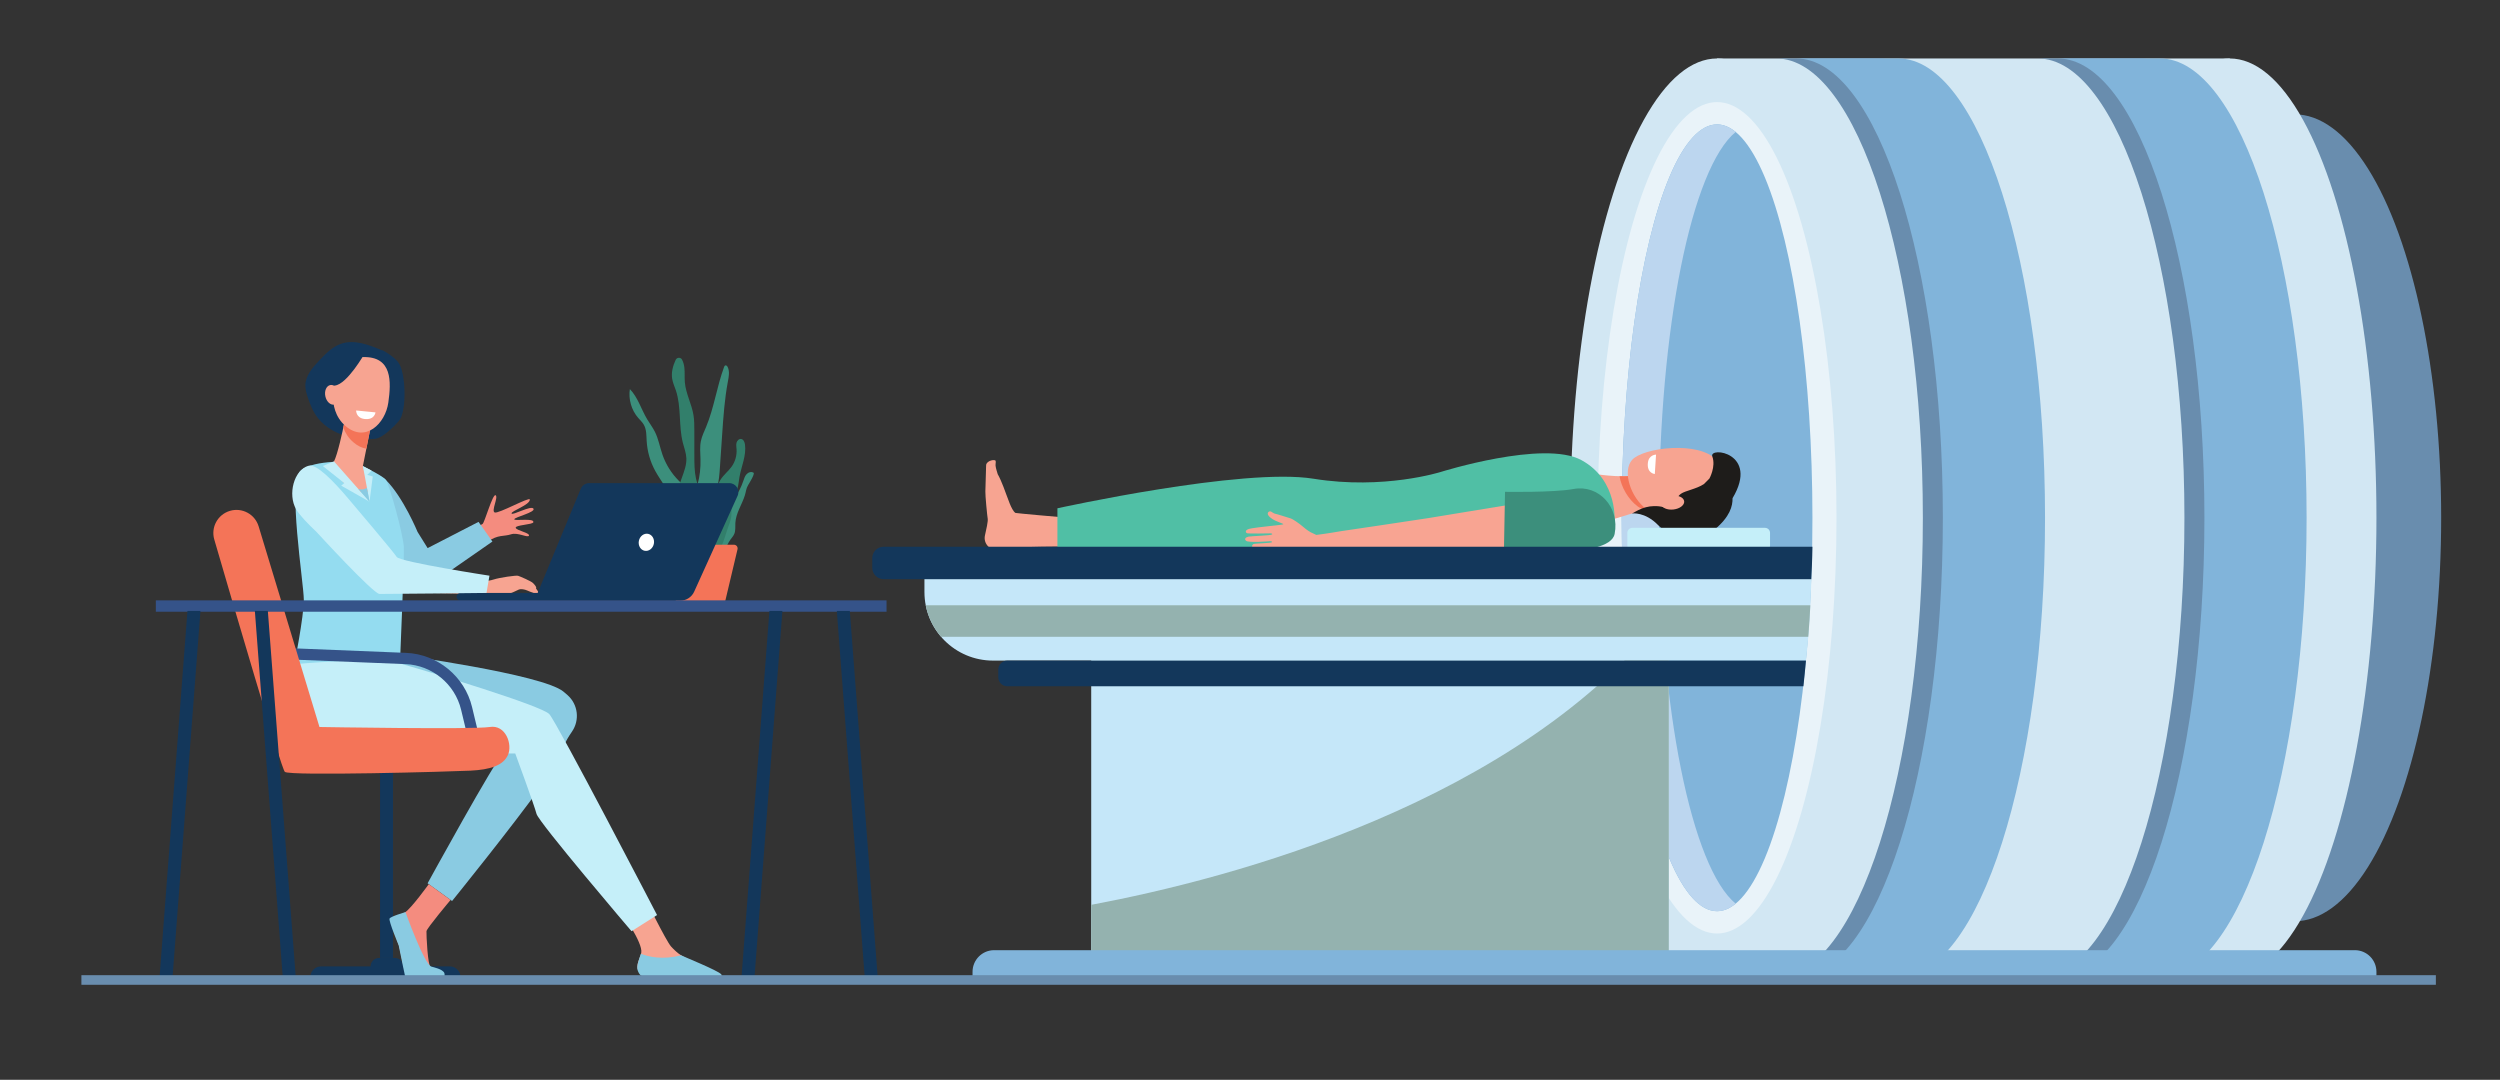 <?xml version="1.0" encoding="UTF-8"?> <!-- Generator: Adobe Illustrator 16.2.0, SVG Export Plug-In . SVG Version: 6.00 Build 0) --> <svg xmlns="http://www.w3.org/2000/svg" xmlns:xlink="http://www.w3.org/1999/xlink" id="Layer_1" x="0px" y="0px" width="2952.295px" height="1275.127px" viewBox="69.172 594.279 2952.295 1275.127" xml:space="preserve"><rect x="69.172" y="594.279" width="2952.295" height="1275.127" fill="#333333" stroke="none"/> <path fill="#8ACBE2" d="M705.26,1440.06c0,0-33.131,37.474-41.581,43.408c-8.448,5.936-89.546,153.919-89.546,153.919l28.893,20.901 c0,0,72.477-89.556,106.515-137.457c28.78-40.502,18.179-37.934,35.104-62.588c9.318-13.572,7.205-31.927-5.08-42.938 c-1.528-1.369-3.189-2.801-4.994-4.29c-25.054-20.691-196.773-43.979-196.773-43.979l-109.835,10.66c0,0,89.739,62.36,93.088,64.021 c3.35,1.66,123.925,19.085,126.438,19.085C649.996,1460.804,705.26,1440.06,705.26,1440.06z"></path> <ellipse fill="#698DAE" cx="2778.801" cy="1205.759" rx="173.199" ry="476.474"></ellipse> <rect x="2096.887" y="663.328" fill="#D2E7F3" width="605.459" height="1084.861"></rect> <ellipse fill="#D2E7F3" cx="2096.887" cy="1205.759" rx="173.198" ry="542.431"></ellipse> <ellipse opacity="0.5" fill="#FFFFFF" cx="2096.887" cy="1205.759" rx="141.05" ry="490.942"></ellipse> <ellipse fill="#81B4DA" cx="2096.887" cy="1205.759" rx="112.621" ry="464.573"></ellipse> <path fill="#BCD6EF" d="M2028.309,1205.76c0-225.486,38.944-413.427,90.602-455.669c-7.123-5.825-14.484-8.905-22.021-8.905 c-62.198,0-112.621,207.997-112.621,464.574s50.423,464.571,112.621,464.571c7.537,0,14.898-3.077,22.021-8.902 C2067.253,1619.186,2028.309,1431.245,2028.309,1205.76z"></path> <ellipse fill="#D2E7F3" cx="2702.346" cy="1205.759" rx="173.198" ry="542.431"></ellipse> <path fill="#698DAE" d="M2287.38,663.328h-120.669c95.655,0,173.198,242.855,173.198,542.433s-77.543,542.431-173.198,542.431 h120.669c95.655,0,173.199-242.854,173.199-542.431S2383.035,663.328,2287.38,663.328z"></path> <path fill="#81B4DA" d="M2310.989,663.328H2190.32c95.653,0,173.198,242.855,173.198,542.433s-77.545,542.431-173.198,542.431 h120.669c95.654,0,173.197-242.854,173.197-542.431S2406.646,663.328,2310.989,663.328z"></path> <path fill="#698DAE" d="M2596.269,663.328h-120.67c95.654,0,173.198,242.855,173.198,542.433s-77.544,542.431-173.198,542.431 h120.67c95.653,0,173.197-242.854,173.197-542.431S2691.922,663.328,2596.269,663.328z"></path> <path fill="#81B4DA" d="M2619.876,663.328h-120.669c95.654,0,173.198,242.855,173.198,542.433s-77.544,542.431-173.198,542.431 h120.669c95.655,0,173.198-242.854,173.198-542.431S2715.531,663.328,2619.876,663.328z"></path> <rect x="1357.806" y="1315.776" fill="#C5E7F9" width="682.076" height="438.246"></rect> <path fill="#94B2AF" d="M1357.806,1662.813v91.209h682.076v-438.246h-0.675C1863.276,1542.646,1522.996,1631.789,1357.806,1662.813z "></path> <path fill="#C5E7F9" d="M2208.524,1259.08H1160.862v34.323c0,44.726,36.258,80.983,80.982,80.983h960.015 C2206.492,1334.229,2208.524,1284.882,2208.524,1259.08z"></path> <path fill="#13375B" d="M2201.858,1374.387H1258.69c-5.879,0-10.644,4.765-10.644,10.643v9.022c0,5.878,4.767,10.644,10.644,10.644 h940.164C2199.703,1395.258,2201.06,1385.002,2201.858,1374.387z"></path> <path fill="#81B4DA" d="M2850.017,1716.354H1243.193c-14.101,0-25.528,11.429-25.528,25.527v12.141h1657.879v-12.141 C2875.544,1727.783,2864.115,1716.354,2850.017,1716.354z"></path> <path fill="#F48C7F" d="M693.842,1226.736c1.132-3.279-14.806-5.868-15.666-9.178c-0.857-3.313,20.1-3.643,20.838-6.555 c1.364-5.366-22.975-1.051-22.504-3.56c0.472-2.509,25.353-8.198,22.646-12.491s-25.185,8.592-25.875,5.676 c-0.692-2.918,21.979-10.103,21.552-16.5c-0.229-3.422-37.193,17.189-41.494,15.346c-4.302-1.846,4.557-17.955,1.129-20.329 c-3.428-2.373-13.12,32.726-15.476,33.904c-2.35,1.175-52.288,29.905-70.075,34.51c-2.182-5.955-17.828-37.517-19.754-43.147 c-9.965,7.146-21.544,8.736-31.832,15.255c7.534,18.689,33.354,64.684,38.565,67.017c15.869,7.104,76.97-43.933,89.168-52.672 c12.213-8.748,19.229-5.951,27.496-8.729C680.829,1222.505,692.709,1230.017,693.842,1226.736z"></path> <path fill="#8ACBE2" d="M634.285,1210.563l-60.112,30.987l-11.873-19.072c0,0-16.822-40.84-37.415-61.402 c-12.552-12.531-10.872,26.025-17.512,27.771c-17.534,4.609-34.7-6.796-24.488,10.723c10.212,17.521,43.99,41.98,43.99,41.98 l6.607-3.559l0.029,0.113l12.25,25.41l50.271,8.255l54.649-37.962L634.285,1210.563z"></path> <g> <path fill="#3C8F7C" d="M887.755,1192.502c-0.609-5.379-1.333-10.881-3.829-15.682c-3.036-5.838-8.37-10.05-13.03-14.688 c-8.705-8.668-15.406-19.351-19.43-30.971c-3.108-8.984-4.66-18.56-8.945-27.045c-2.615-5.182-6.186-9.813-9.156-14.799 c-7.025-11.783-10.851-25.709-20.375-35.57c-1.833,11.957,1.79,24.646,9.656,33.821c2.347,2.737,5.066,5.204,6.854,8.336 c3.245,5.687,2.949,12.621,3.33,19.159c0.714,12.287,4.177,24.407,10.061,35.212c6.25,11.479,15.271,21.698,18.613,34.337 c2.504,9.474,1.76,20.098,7.099,28.307c0.579,0.89,1.241,1.783,1.385,2.835c0.078,0.591-0.015,1.188-0.105,1.78 c-0.119,0.762-0.239,1.522-0.357,2.285c-1.216,7.752-2.471,17.615,4.19,23.418c4.617,4.021,10.56,4.11,13.874-1.229 c3.338-5.378,3.043-13.249,2.795-19.301C889.969,1212.63,888.89,1202.521,887.755,1192.502z"></path> <path fill="#327F6B" d="M899.754,1186.268c-2.592-8.974-6.614-17.521-8.63-26.642c-1.955-8.849-1.97-17.992-1.977-27.056 c-0.009-9.929-0.016-19.856-0.021-29.787c-0.004-6.182-0.011-12.396-1.033-18.491c-2.197-13.116-9.015-25.244-10.169-38.494 c-0.5-5.729,0.08-11.521-0.55-17.237c-0.36-3.266-1.198-6.599-2.709-9.496c-1.626-3.116-6.118-2.979-7.59,0.213 c-3.313,7.174-5.412,14.929-4.074,22.615c0.803,4.611,2.799,8.911,4.291,13.347c6.64,19.752,3.115,41.618,8.253,61.814 c1.551,6.097,3.896,12.075,4.168,18.359c0.653,15.045-10.583,28.784-9.552,43.809c0.845,12.316,9.7,22.51,13.417,34.28 c2.081,6.589,2.526,13.622,4.755,20.161c1.732,5.082,5.759,11.254,12.016,9.711c5.939-1.465,4.146-6.313,3.881-10.942 C903.329,1216.769,904.173,1201.57,899.754,1186.268z"></path> <path fill="#3C8F7C" d="M913.348,1194.49c-0.261-4.663-1.048-9.352-0.396-13.976c0.551-3.905,2.104-7.585,3.216-11.369 c2.08-7.091,2.596-14.533,3.1-21.906c0.916-13.401,1.832-26.807,2.747-40.21c1.426-20.835,2.854-41.729,6.75-62.244 c1.082-5.694,2.297-11.866-0.264-17.066c-0.54-1.098-1.602-2.26-2.766-1.896c-0.829,0.261-1.236,1.173-1.537,1.99 c-8.517,23.142-11.734,48.057-21.238,70.809c-2.277,5.45-4.925,10.813-6.104,16.604c-1.416,6.951-0.64,14.132-0.456,21.225 c0.262,10.172-0.729,20.421-3.537,30.199c-1.47,5.116-3.438,10.117-4.242,15.379c-1.004,6.563-0.161,13.245,0.467,19.854 c1.208,12.703,1.618,25.483,1.227,38.239c-0.231,7.5,6.1,7.305,10.293,2.695c2.933-3.222,2.904-6.759,3.909-10.771 C907.813,1218.881,914.148,1208.768,913.348,1194.49z"></path> <path fill="#327F6B" d="M873.797,1214.826c-5.598-8.994-16.75-14.106-20.327-24.084c-0.91-2.537-1.266-5.269-2.378-7.725 c-2.47-5.456-8.086-8.539-13.606-11.049c-0.769-0.35-1.64,0.207-1.65,1.051l0,0c-0.018,1.341,0.618,2.621,1.729,3.369 c4.254,2.863,7.485,7.24,8.926,12.173c1.706,5.847,0.966,12.255,3.086,17.964c1.777,4.792,5.441,8.71,7.164,13.523 c1.571,4.398,1.406,9.208,2.146,13.822s2.79,9.514,7.027,11.467C881.246,1252.403,877.413,1220.637,873.797,1214.826z"></path> <path fill="#3C8F7C" d="M937.572,1211.857c-0.239,4.35,0.426,8.907-1.275,12.915c-1.088,2.563-3.047,4.637-4.654,6.91 c-5.645,7.983-7.689,19.296-16.362,23.79c-0.572,0.297-1.21,0.563-1.846,0.444c-0.889-0.166-1.471-1.022-1.826-1.854 c-2.126-4.954,0.26-10.535,1.672-15.738c0.247-0.91,0.455-1.926,0.021-2.763c-0.477-0.921-1.564-1.319-2.309-2.043 c-1.481-1.439-1.342-3.826-1.048-5.874c0.733-5.118,1.769-10.191,3.093-15.188c0.751-2.833,1.619-5.691,3.251-8.124 c1.797-2.681,4.408-4.68,6.851-6.78c10.8-9.29,19.072-21.502,23.703-34.988c1.002-2.92,1.896-6.002,3.967-8.289 c2.07-2.286,5.763-3.463,8.283-1.688c1.794,1.262-5.555,13.083-6.412,14.501c-2.446,4.051-2.479,7.573-3.863,12.071 C945.422,1190.183,938.221,1200.05,937.572,1211.857z"></path> <path fill="#327F6B" d="M929.024,1216.886c1.604-4.148,3.222-8.353,3.75-12.77c0.588-4.909-0.192-9.933,0.646-14.806 c1.078-6.267,4.731-11.777,6.54-17.871c1.306-4.4,1.626-9.025,2.411-13.549c2.243-12.937,8.325-25.576,6.579-38.589 c-0.379-2.831-1.657-6.13-4.466-6.612c-2.542-0.438-4.858,1.889-5.521,4.387c-0.661,2.499-0.167,5.136,0.014,7.715 c0.508,7.191-1.545,14.538-5.704,20.423c-3.993,5.651-9.791,9.909-13.387,15.824c-4.41,7.26-5.01,16.116-7.26,24.311 c-4.475,16.292-15.698,30.504-17.745,47.274c-0.813,6.675,0.752,14.786,6.912,17.453 C919.611,1257.789,924.988,1227.322,929.024,1216.886z"></path> <path fill="#F47458" d="M897.881,1237.562h-2.849h-38.034c-2.795,0-4.857,2.616-4.211,5.341l14.903,62.846 c0.463,1.954,2.205,3.334,4.211,3.334h23.131h2.849h23.131c2.005,0,3.748-1.38,4.211-3.334l14.903-62.846 c0.646-2.725-1.416-5.341-4.211-5.341H897.881z"></path> </g> <path fill="#13375B" d="M520.407,1008.109c-15.522-6.65-32.896-13.395-48.812-7.744c-10.021,3.562-17.735,11.529-25.063,19.241 c-8.031,8.454-16.564,18.074-16.763,29.733c-0.08,4.739,1.267,9.382,2.745,13.886c2.886,8.771,6.402,17.491,12.087,24.767 c9.216,11.793,23.371,18.787,37.785,22.813c12.757,3.563,15.922,2.306,29.153,1.732c8.932-0.386,23.09-14.582,28.889-21.387 c9.216-10.813,8.414-57.677-1.309-69.492c-2.569-3.122-6.257-6.168-10.344-8.979c-2.647-1.821-5.396-3.469-8.214-4.963 C520.509,1007.858,520.455,1007.992,520.407,1008.109z"></path> <path fill="#94DCF0" d="M486.731,1139.769c0,0-45.986-3.349-62.238,10.105c-16.252,13.457,3.48,133.086,3.465,152.918 s-11.159,75.862-11.159,75.862s107.942,18.725,125.088-11.048c0,0,4.878-113.426,4.151-127.688 c-0.728-14.266-16.73-72.6-21.154-78.846C520.461,1154.829,486.731,1139.769,486.731,1139.769z"></path> <path fill="#F7A491" d="M476.136,1091.256c0,0-0.188,1.056-0.522,2.851c-1.616,8.614-7.836,37.188-12.038,45.046 c-5.078,9.493,17.386,39.772,39.006,36.077c6.436-1.101-5.44-27.821-4.87-30.651c1.093-5.418,2.574-12.811,4.09-20.389 c0.855-4.275,1.723-8.61,2.535-12.686c2.313-11.577,4.199-21.049,4.199-21.049L476.136,1091.256z"></path> <path fill="#F47458" d="M475.612,1094.104c0.336-1.795,0.522-2.851,0.522-2.851l32.398-0.799c0,0-1.886,9.47-4.199,21.048 c-0.809,4.052-1.67,8.358-2.521,12.611c-5.004-0.729-10.229-3.133-15.471-7.67c-5.713-4.944-9.457-10.89-11.717-17.233 C475.028,1097.186,475.361,1095.44,475.612,1094.104z"></path> <path fill="#F7A491" d="M497.941,1015.966c0,0-15.271-1.745-24.845,10.499c-9.57,12.242-19.889,50.104,3.892,70.69 c23.776,20.586,47.271-2.716,50.756-27.422C531.228,1045.027,532.582,1015.072,497.941,1015.966z"></path> <path fill="#13375B" d="M499.65,1011.916c0,0-20.402,36.008-34.996,37.672c-14.597,1.662-16.513,20.796-16.513,20.796 s5.22-44.086,19.667-52.588C482.257,1009.293,499.65,1011.916,499.65,1011.916z"></path> <path fill="#F7A491" d="M802.041,1670.348c0,0,26.756,37.329,24.402,49.139c-1.263,6.324-6.873,14.602-3.652,20.552 s6.901,7.438,6.901,7.438l83.464,1.329c4.546,0.072,1.542-2.82-2.124-5.486c-6-4.363-10.842-7.248-30.009-16.417 c-1.25-0.598-5.803-3.46-7.442-4.451c-4.162-2.514-8.341-6.469-11.939-10.431c-5.991-6.599-32.346-60.37-32.346-60.37 L802.041,1670.348z"></path> <path fill="#8ACBE2" d="M873.569,1722.443c-22.073,5.604-38.392,1.794-47.52-1.846c-2.354,6.598-5.475,14.874-3.817,19.646 c2.024,5.846,4.909,7.165,7.459,7.231c20.163,0.521,73.854,1.234,89.228,1.434c2.146,0.028,3.332-2.452,1.951-4.083 C917.058,1740.324,875.214,1723.438,873.569,1722.443z"></path> <path fill="#C5EFF9" d="M416.799,1378.656c0,0-18.84,56.01,9.42,82.147c28.262,26.138,196.146,23.231,251.409,23.231 c0,0,22.608,61.403,25.12,71.361c2.512,9.957,112.203,138.571,112.203,138.571l30.144-19.085c0,0-118.063-227.357-127.272-237.314 c-9.211-9.957-140.672-49.786-173.328-58.914C511.836,1369.529,416.799,1378.656,416.799,1378.656z"></path> <g> <rect x="518.002" y="1501.752" fill="#13375B" width="15.302" height="223.778"></rect> <path fill="#13375B" d="M448.32,1735.51h152.044c7.002,0,12.68,5.678,12.68,12.681l0,0c0,1.226-0.993,2.217-2.217,2.217H437.858 c-1.227,0-2.219-0.991-2.219-2.217l0,0C435.641,1741.186,441.317,1735.51,448.32,1735.51z"></path> <path fill="#13375B" d="M516.808,1725.53h18.625c5.512,0,9.979,4.468,9.979,9.979l0,0c0,5.511-4.467,9.978-9.979,9.978h-18.625 c-5.511,0-9.978-4.467-9.978-9.978l0,0C506.831,1729.997,511.298,1725.53,516.808,1725.53z"></path> <path fill="#355389" d="M624.16,1475.993l-10.461-43.55c-7.316-30.458-34.288-52.617-65.588-53.883l-132.504-5.355l-4.091-13.488 l137.133,5.543c37.224,1.506,69.296,27.854,77.996,64.074l11.115,46.276C633.997,1475.771,629.405,1475.896,624.16,1475.993z"></path> <path fill="#F47458" d="M446.429,1452.8c0,0,182.047,3.114,201.026,0c18.979-3.116,27.194,20.679,21.528,33.142 c-5.666,12.465-21.245,17.28-44.19,18.413c-22.944,1.133-213.867,6.515-219.249,1.416c-4.396-4.164-62.275-202.038-83.334-274.4 c-4.209-14.463,4.092-29.576,18.546-33.816l0,0c14.386-4.224,29.486,3.938,33.836,18.286L446.429,1452.8z"></path> </g> <path fill="#F7A491" d="M634.285,1279.184l-99.774-24.029c0,0-35.287-46.896-69.27-87.336c-10.455,9.839-16.473,25.161-26.996,34.9 l74.772,85.444c2.697,3.082,6.58,4.896,10.694,4.992l106.229,2.527L634.285,1279.184z"></path> <g> <path fill="#F7A491" d="M702.146,1289.156c1.048-1.598-1.576-4.308-3.546-6.341c-2.181-2.252-15.385-7.907-17.63-8.588 c-2.245-0.68-21.486,2.009-28.854,4.4c-7.367,2.391-12.221,1.409-12.221,1.409c-1.932-0.394-4.835-0.916-7.09-1.38l-4.617,17.025 c17.293-0.217,35.375,1.059,37.015,1.018c5.194-0.13,14.714-5.519,16.922-6.31c2.208-0.792,6.681-0.167,9.687,1.229 c3.008,1.397,11.762,4.717,13.228,3.943S702.146,1289.156,702.146,1289.156z"></path> </g> <g> <path fill="#13375B" d="M930.344,1164.802H765.001c-4.375,0-8.316,2.62-9.975,6.631l-50.911,123.048H612.96 c-2.549,0-4.615,2.046-4.615,4.57l0,0c0,2.522,2.066,4.568,4.615,4.568h259.436c7.133,0,13.602-4.147,16.521-10.597l51.263-113.163 C943.382,1172.791,938.164,1164.802,930.344,1164.802z"></path> <path fill="#FFFFFF" d="M841.323,1236.453c-1.117,5.526-5.982,9.225-10.866,8.256s-7.938-6.232-6.821-11.761 c1.117-5.525,5.981-9.223,10.866-8.255C839.386,1225.66,842.44,1230.927,841.323,1236.453z"></path> </g> <rect x="253.204" y="1303.252" fill="#355389" width="862.898" height="13.433"></rect> <ellipse transform="matrix(-0.978 0.208 -0.208 -0.978 1133.361 2001.695)" fill="#F7A491" cx="461.386" cy="1060.466" rx="8.353" ry="11.778"></ellipse> <path fill="#C5EFF9" d="M537.626,1251.941c-3.34-5.418-49.224-59.512-57.6-69.374c-17.023-20.159-37.064-40.729-46.24-38.317 c-17.534,4.609-25.108,33.961-14.896,51.479c4.017,6.889,13.789,17.049,24.168,26.844l0,0c0,0,66.833,72.979,74.272,73.112 c7.438,0.133,126.358-1.205,126.358-1.205l3.497-20.357C647.187,1274.121,541.303,1257.906,537.626,1251.941z"></path> <polygon fill="#C5EFF9" points="463.574,1139.15 450.366,1144.576 475.716,1164.802 472.14,1167.818 505.531,1186.735 "></polygon> <polygon fill="#C5EFF9" points="497.71,1144.576 508.004,1150.064 502.857,1155.038 509.357,1157.008 505.531,1186.735 "></polygon> <path fill="#8ACBE2" d="M492.165,1171.577c0,0,4.761,2.183,10.333-1.191l3.033,16.352L492.165,1171.577z"></path> <g> <path fill="#F7A491" d="M1335,1240c-3.582-0.887-66.812,0.373-70,1c-7.397,1.454-9.14,2.366-22.214,1.854 c-2.995-0.118-5.373-1.785-7.174-3.824c-3.227-3.648-4.274-8.241-3.255-12.601c1.452-6.212,3.708-16.6,3.245-19.354 c-0.672-4.003-2.931-27.342-2.786-32.368l0.87-30.52c-0.332-3.684,4.893-6.838,9.488-6.516c0.548,0.039,0.976,0.115,1.205,0.251 c1.385,0.799,0.268,3.603,0.467,6.313c0.201,2.711,2.562,10.035,2.562,10.035c4.462,7.558,10.296,24.428,10.296,24.428 c0.884,1.521,5.686,18.131,10.622,21.313c0.503,0.323,55.245,5.271,66.674,5.989V1240z"></path> <path fill="#F7A491" d="M2015.688,1194.811l-50.447,15.328c0,0-69.751-22.045-66.693-41.206 c2.565-16.078,60.201-14.114,60.201-14.114s31.396,4.372,46.205-0.184C2019.761,1150.082,2015.688,1194.811,2015.688,1194.811z"></path> <path fill="#F47458" d="M2004.953,1154.635c14.808-4.554,10.733,40.176,10.733,40.176l-4.345,1.295 c-3.138-0.873-5.887-2.085-8.086-3.708c-11.322-8.354-19.371-22.703-21.581-35.745 C1990.021,1156.869,1998.881,1156.505,2004.953,1154.635z"></path> <path fill="#F7A491" d="M2092.326,1191.801c0.593,1.169-59.614,17.99-78.686,3.919c-19.068-14.072-28.854-45.154-17.088-58.352 c13.019-14.596,79.049-22.791,99.816,0.277C2117.139,1160.717,2092.326,1191.801,2092.326,1191.801z"></path> <path fill="#1E1C1A" d="M2115.167,1182.646c0.184,9.046-2.928,21.794-21.146,36.967c-22.401,18.656-51.023,10.926-66.72-5.197 c-15.693-16.123-30.881-13.765-30.881-13.765l7.425-3.948c5.74-2.895,12.009-4.603,18.413-4.748 c3.845-0.088,8.054,0.208,11.641,1.392c9.457,3.116,13.542-11.229,20.421-16.021c5.297-3.688,18.292-5.573,27.079-11.442 l6.438-6.47c0,0,7.796-13.978,3.452-26.049C2086.945,1121.295,2147.243,1128.763,2115.167,1182.646z"></path> <path fill="#F7A491" d="M2043.51,1179.622c-7.503,0.873-13.157,5.236-12.629,9.746c0.528,4.511,7.04,7.458,14.544,6.585 c7.503-0.872,13.157-5.234,12.629-9.746C2057.524,1181.697,2051.014,1178.75,2043.51,1179.622z"></path> <path fill="#FFFFFF" d="M2023.371,1154.032l1.456-22.897c0,0-8.744-0.021-9.676,10.029 C2014.016,1153.422,2023.371,1154.032,2023.371,1154.032z"></path> <path fill="#50BFA5" d="M1317.887,1194.547c0,0,219.274-48.376,302.333-34.938c83.06,13.438,150.612-8.063,150.612-8.063 s121.572-38.084,165.87-13.896c44.298,24.188,39.007,74.366,39.007,74.366l0,0c0.122,17.023-29.958,32.492-43.989,32.492 l-613.833-1.585V1194.547z"></path> <path fill="#F8A492" d="M1611.551,1249.147c0.521,0.111,1.047,0.161,1.578,0.15c17.126-0.356,160.935-3.404,167.185-5.313 c5.646-1.721,130.738-1.063,130.738-1.063l-27.705-57.771l-127.84,21.024c-5.266,0.965-103.307,15.455-103.307,15.455 s-17.909,3.141-28.585,4.341c-2.462-1.115-4.786-2.203-6.688-3.155c-4.041-2.343-7.301-4.988-10.029-7.376 c-3.438-3.003-11.056-8.118-13.145-8.838c-2.429-0.837-7.488-2.397-10.547-3.297c-3.058-0.898-6.607-2.08-8.283-2.362 c-1.02-0.172-2.983-1.39-4.367-2.316c-2.062-1.382-4.767,0.493-4.168,2.9c0.563,2.271,3.293,4.213,4.993,5.412 c4.805,3.385,13.871,5.694,13.327,6.401s-16.344,2.121-18.14,2.399c-1.795,0.278-20.149,2.022-23.597,3.543 c-3.448,1.521-3.076,3.913-1.054,4.697c1.742,0.676,27.275,0.142,27.275,0.142s3.256-0.061,2.137,1.276 c-1.12,1.338-24.301,1.868-27.743,2.592c-3.439,0.726-5.398,2.829-2.843,4.943c3.11,2.571,27.817,0.479,27.817,0.479 s3.102-0.208,2.715,1.08c-0.389,1.288-20.118,1.409-21.895,2.298c-1.772,0.889-2.582,3.414,0.149,4.861 c3.217,1.703,25.257-0.355,25.257-0.355s1.717,0.319,1.079,1.094c-0.64,0.771-17.451,2.078-19.12,3.647 c-1.4,1.319-0.24,2.601-0.24,2.601c1.876,3.267,18.047-0.266,25.899,0.393c7.854,0.655,16.965-2.305,26.233-0.492 C1609.229,1248.653,1610.653,1248.957,1611.551,1249.147z"></path> <path fill="#3C8F7C" d="M1845.223,1243.381l1.266-68.312c0,0,57.309,1.036,81.021-3.333c29.705-5.474,54.608,21.698,48.424,53.059 C1969.728,1256.242,1845.223,1243.381,1845.223,1243.381z"></path> <path fill="#C5EFF9" d="M2153.502,1217.6h-156.653c-3.274,0-5.933,2.656-5.933,5.933v15.042c0,3.276,2.656,5.935,5.933,5.935 h156.653c3.277,0,5.935-2.656,5.935-5.935v-15.042C2159.437,1220.258,2156.779,1217.6,2153.502,1217.6z"></path> </g> <path fill="#13375B" d="M2209.508,1239.927H1112.688c-7.432,0-13.453,6.021-13.453,13.453v11.401 c0,7.432,6.021,13.453,13.453,13.453h1095.457C2209.412,1255.478,2209.508,1239.927,2209.508,1239.927z"></path> <path fill="#94B2AF" d="M2204.596,1346.26c1.025-12.513,1.837-25.179,2.45-37.179H1162.394c2.756,14.033,9.139,26.759,18.127,37.179 H2204.596z"></path> <polygon fill="#13375B" points="1090.444,1749.644 1105.787,1749.644 1072.729,1315.776 1057.386,1315.776 "></polygon> <polygon fill="#13375B" points="960.074,1749.644 944.731,1749.644 977.789,1315.776 993.132,1315.776 "></polygon> <polygon fill="#13375B" points="403.196,1749.644 418.539,1749.644 385.48,1315.776 370.138,1315.776 "></polygon> <polygon fill="#13375B" points="272.826,1749.644 257.483,1749.644 290.541,1315.776 305.884,1315.776 "></polygon> <path fill="#F48C7F" d="M601.289,1657.034c0,0-28.269,33.548-28.484,36.938c-0.216,3.388,1.304,40.358,5.199,43.747 c3.897,3.388,15.344,5.79,11.664,9.601c-2.781,2.88-24.18,2.267-38.361,1.491c-4.14-0.229-9.332-32.958-10.971-37.771 c-2.381-6.985-8.172-22.725-6.007-27.595c1.055-2.373,6.102-7.25,13.213-11.801c7.479-4.788,27.968-33.264,27.968-33.264 L601.289,1657.034z"></path> <path fill="#8ACBE2" d="M548.003,1671.414c0,0,22.001,61.389,30.613,64.353c2.286,0.786,13.259,2.781,15.329,7.592 c0.624,1.448,0,6.287,0,6.287h-45.858c0,0-5.8-27.048-8.092-38.932c0,0-12.139-29.036-10.79-31.677 C530.554,1676.398,548.003,1671.414,548.003,1671.414z"></path> <rect x="165.308" y="1745.884" fill="#698DAE" width="2780.419" height="11.342"></rect> <path fill="#FFFFFF" d="M512.59,1081.261l-22.836-2.235c0,0-0.319,8.737,9.695,10.012 C511.66,1090.592,512.59,1081.261,512.59,1081.261z"></path> </svg> 